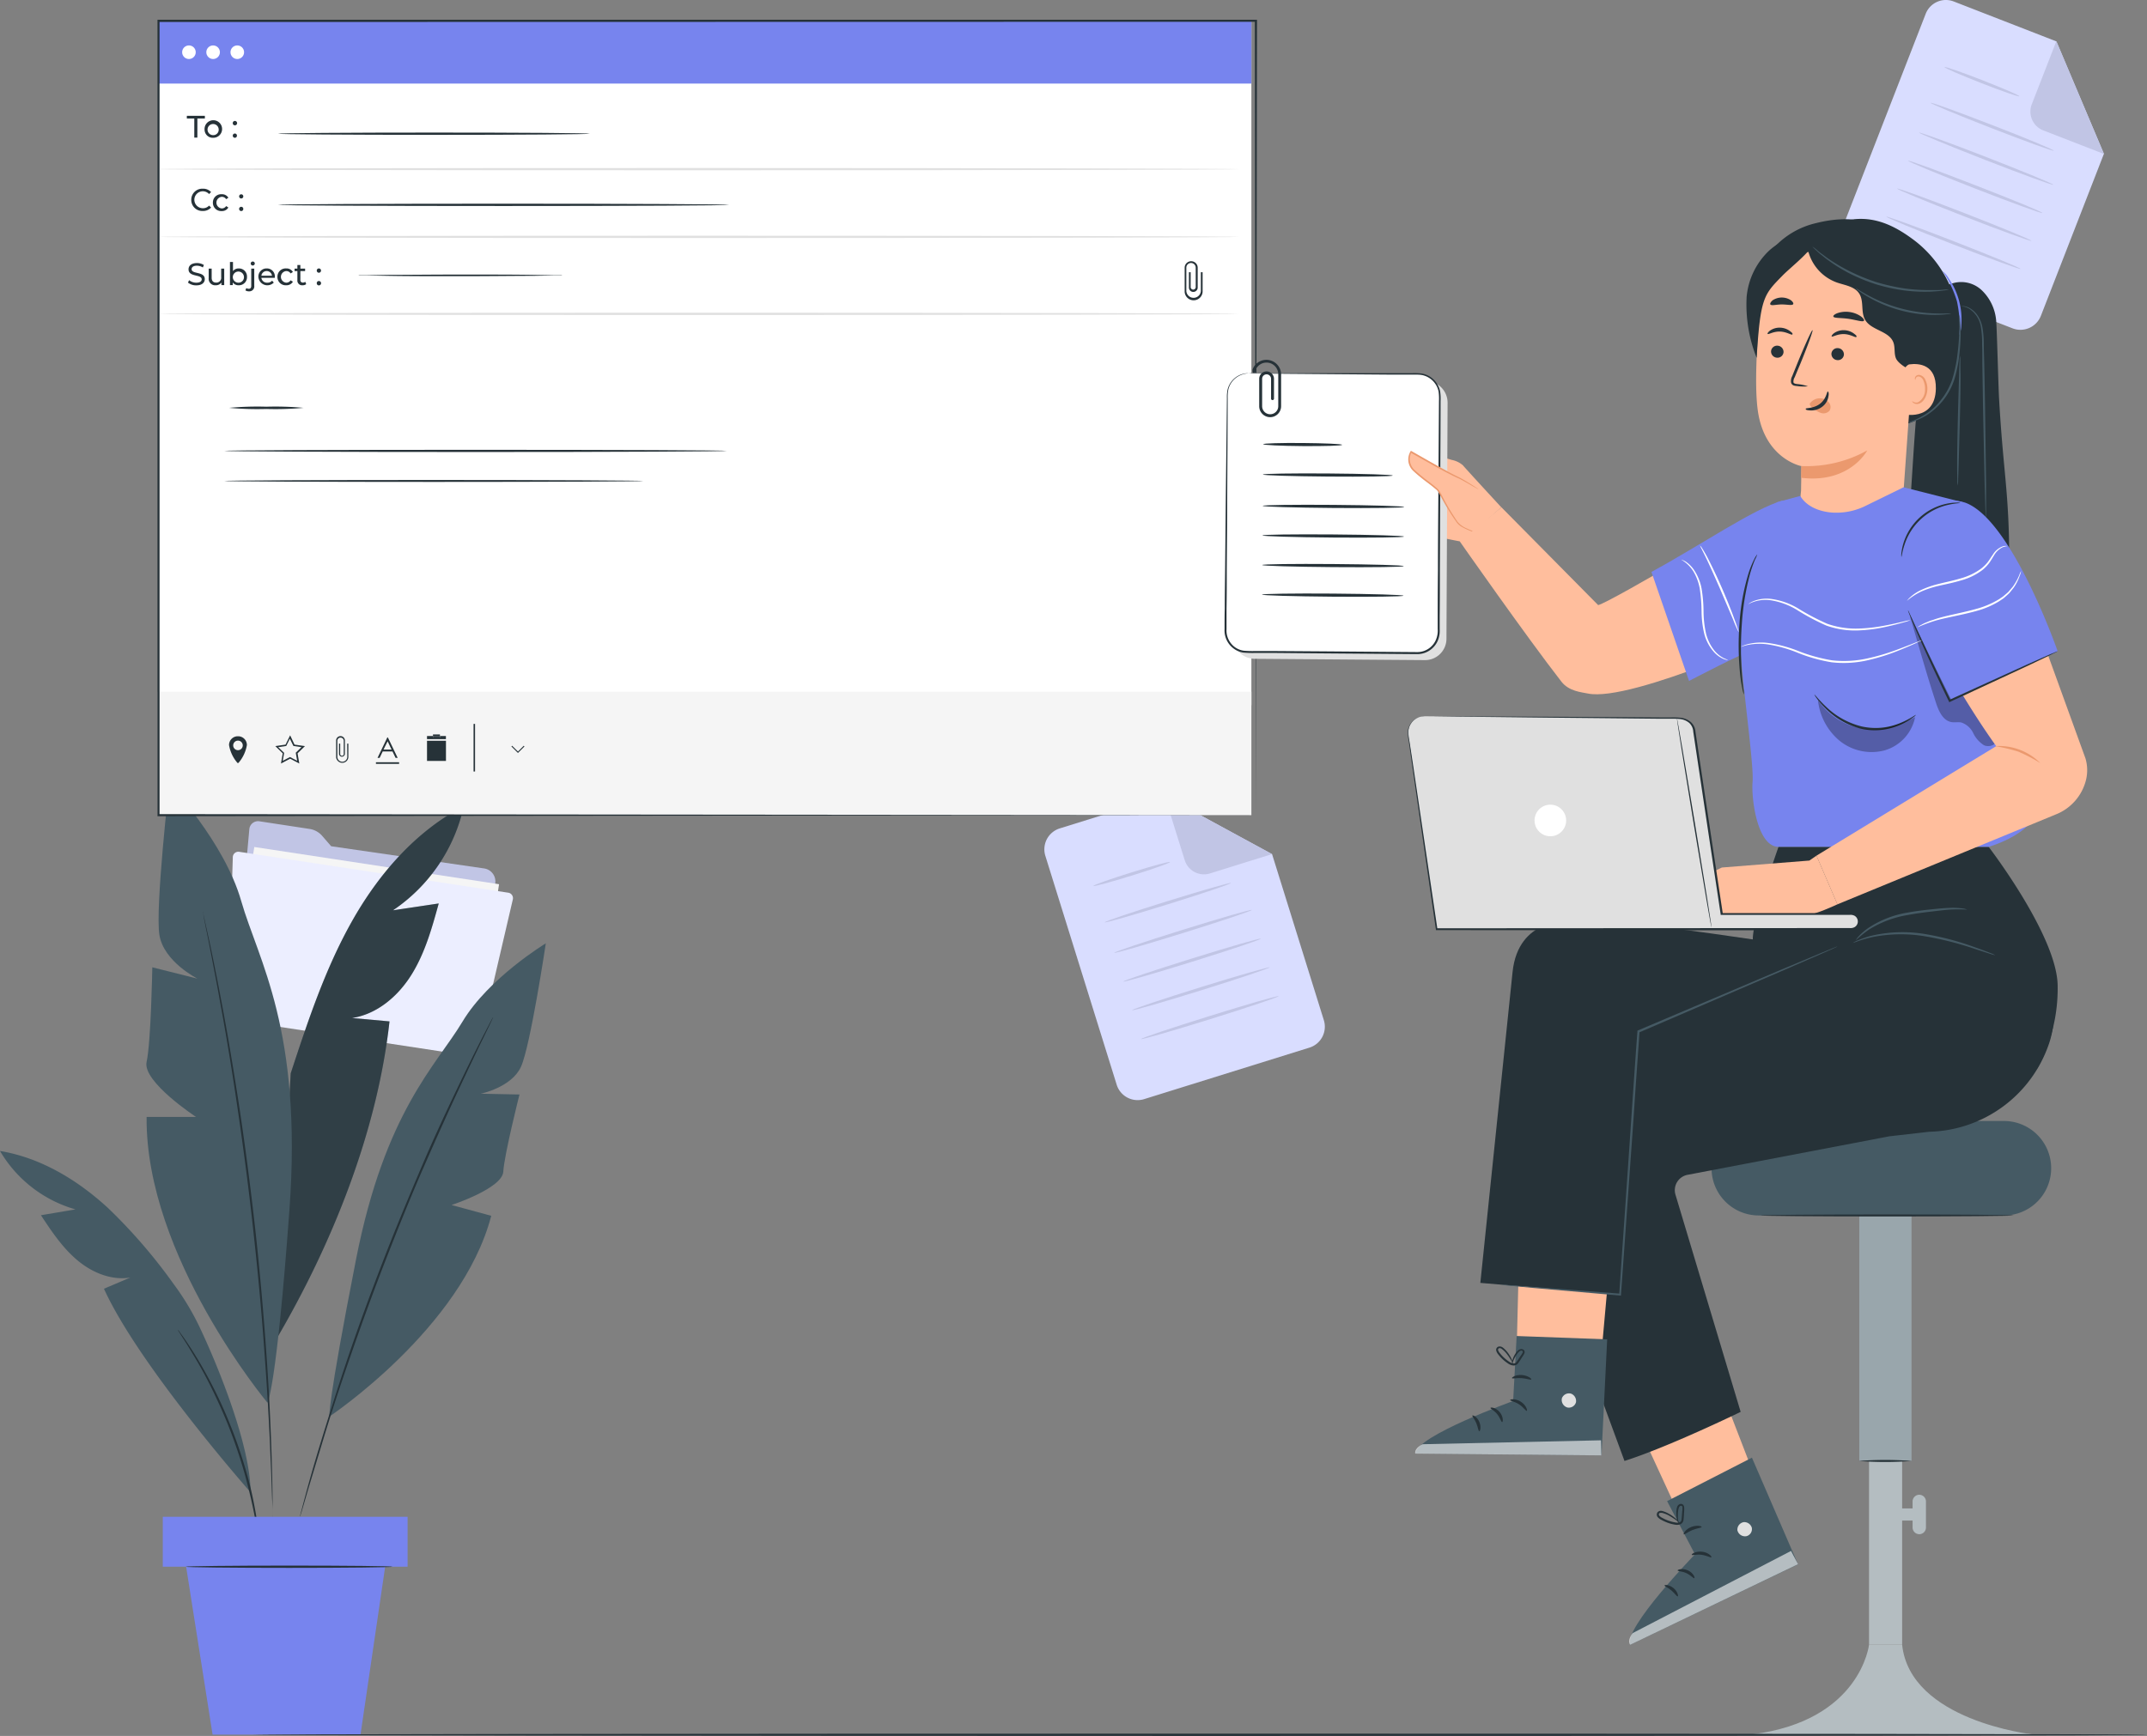 <svg xmlns="http://www.w3.org/2000/svg" width="489.42" height="395.827" viewBox="0 0 489.42 395.827">
  <rect x="0" y="0" width="489.42" height="395.827" fill="#808080" stroke="none"/>
  <g id="about" transform="translate(23.42 -82.433)">
    <g id="freepik--background-complete--inject-70">
      <path id="Path_102850" data-name="Path 102850" d="M275.12,321.3l-37.77,11.77a5,5,0,0,1-6.2-3.25l-16.29-52.28a5,5,0,0,1,3.25-6.2l23.95-7.46,24.5,13.33,11.81,37.89a5,5,0,0,1-3.25,6.2Z" fill="#d9ddff"/>
      <path id="Path_102851" data-name="Path 102851" d="M242.06,263.88l4.59,14.71a4.6,4.6,0,0,0,5.76,3l14.15-4.41Z" fill="#c1c5e5"/>
      <path id="Path_102852" data-name="Path 102852" d="M243.29,279c.06.19-3.8,1.56-8.63,3.06s-8.78,2.57-8.84,2.38,3.81-1.56,8.63-3.06S243.24,278.79,243.29,279Z" fill="#c1c5e5"/>
      <path id="Path_102853" data-name="Path 102853" d="M257.17,283.78c.06.19-6.33,2.35-14.27,4.82s-14.43,4.33-14.49,4.14,6.33-2.35,14.28-4.82S257.11,283.59,257.17,283.78Z" fill="#c1c5e5"/>
      <path id="Path_102854" data-name="Path 102854" d="M261.93,289.92c.06.19-6.91,2.53-15.57,5.23s-15.72,4.73-15.78,4.54,6.91-2.53,15.57-5.23S261.87,289.73,261.93,289.92Z" fill="#c1c5e5"/>
      <path id="Path_102855" data-name="Path 102855" d="M264,296.47c.06.19-6.91,2.53-15.57,5.23s-15.72,4.73-15.78,4.54,6.91-2.53,15.57-5.23S263.91,296.28,264,296.47Z" fill="#c1c5e5"/>
      <path id="Path_102856" data-name="Path 102856" d="M266,303c.06.19-6.91,2.53-15.56,5.23s-15.73,4.73-15.79,4.54,6.91-2.52,15.57-5.22S266,302.84,266,303Z" fill="#c1c5e5"/>
      <path id="Path_102857" data-name="Path 102857" d="M268.05,309.58c.06.19-6.91,2.53-15.56,5.23s-15.72,4.73-15.78,4.54,6.91-2.53,15.56-5.23S268,309.39,268.05,309.58Z" fill="#c1c5e5"/>
      <g id="Group_314661" data-name="Group 314661">
        <path id="Path_102858" data-name="Path 102858" d="M435.38,117.31,398.51,103a5,5,0,0,1-2.81-6.41l19.85-51a4.94,4.94,0,0,1,6.4-2.82l23.39,9.1L456.18,77.5l-14.39,37a5,5,0,0,1-6.41,2.81Z" transform="translate(0 40)" fill="#d9ddff"/>
        <path id="Path_102859" data-name="Path 102859" d="M445.34,51.81l-5.59,14.36a4.6,4.6,0,0,0,2.62,6l13.81,5.37Z" transform="translate(0 40)" fill="#c1c5e5"/>
        <path id="Path_102860" data-name="Path 102860" d="M436.88,64.38c-.07.19-3.94-1.15-8.65-3s-8.47-3.47-8.4-3.65,3.95,1.15,8.66,3S437,64.2,436.88,64.38Z" transform="translate(0 40)" fill="#c1c5e5"/>
        <path id="Path_102861" data-name="Path 102861" d="M444.74,76.79c-.07.18-6.41-2.11-14.16-5.13s-14-5.61-13.91-5.79S423.08,68,430.84,71,444.81,76.6,444.74,76.79Z" transform="translate(0 40)" fill="#c1c5e5"/>
        <path id="Path_102862" data-name="Path 102862" d="M444.63,84.55c-.07.19-7-2.33-15.43-5.62S414,72.83,414,72.65s7,2.33,15.43,5.62S444.7,84.37,444.63,84.55Z" transform="translate(0 40)" fill="#c1c5e5"/>
        <path id="Path_102863" data-name="Path 102863" d="M442.14,91c-.07.18-7-2.33-15.43-5.62s-15.24-6.1-15.17-6.29,7,2.34,15.43,5.62S442.22,90.76,442.14,91Z" transform="translate(0 40)" fill="#c1c5e5"/>
        <path id="Path_102864" data-name="Path 102864" d="M439.66,97.35c-.08.18-7-2.33-15.43-5.62s-15.25-6.1-15.18-6.29,7,2.33,15.44,5.62S439.73,97.16,439.66,97.35Z" transform="translate(0 40)" fill="#c1c5e5"/>
        <path id="Path_102865" data-name="Path 102865" d="M437.17,103.74c-.08.19-7-2.33-15.43-5.61S406.49,92,406.57,91.84s7,2.33,15.43,5.62S437.24,103.56,437.17,103.74Z" transform="translate(0 40)" fill="#c1c5e5"/>
      </g>
      <g id="Group_314662" data-name="Group 314662" transform="translate(-2 17.163)">
        <path id="Path_102866" data-name="Path 102866" d="M89,263.3a3,3,0,0,1,2.48,3.35c-.15,1-.3,2-.36,2.48l-3.4,22.31a2,2,0,0,1-2.21,1.65l-51.06-7.77a2,2,0,0,1-1.64-2.11l2.61-28.91a2,2,0,0,1,2.22-1.77l11.55,1.76A4.73,4.73,0,0,1,52,255.84l2.07,2.39Z" fill="#c1c5e5"/>
        <rect id="Rectangle_164740" data-name="Rectangle 164740" width="56.44" height="34.06" transform="translate(36.545 258.4) rotate(8.65)" fill="#f5f5f5"/>
        <path id="Path_102867" data-name="Path 102867" d="M31.65,260.75l-1.08,35.76a1.26,1.26,0,0,0,1.06,1.28L86,306.06a1.25,1.25,0,0,0,1.4-1l8.08-34.7a1.26,1.26,0,0,0-1-1.53L33.11,259.5a1.26,1.26,0,0,0-1.46,1.25Z" fill="#eceeff"/>
      </g>
    </g>
    <g id="freepik--Plant--inject-70" transform="translate(-80)">
      <path id="Path_102868" data-name="Path 102868" d="M162.3,266.26c-11,5.72-19.49,15.55-25.57,26.39s-10,22.71-13.88,34.52L119.45,388c12.83-21.83,23.14-47.5,25.92-72.67l-8.54-.77c5.73-.87,10.53-5,13.59-9.94s4.63-10.59,6.17-16.18L146.17,290A38.58,38.58,0,0,0,162.3,266.26Z" fill="#455a64"/>
      <g id="Group_314656" data-name="Group 314656" opacity="0.3">
        <path id="Path_102869" data-name="Path 102869" d="M162.3,266.26c-11,5.72-19.49,15.55-25.57,26.39s-10,22.71-13.88,34.52L119.45,388c12.83-21.83,23.14-47.5,25.92-72.67l-8.54-.77c5.73-.87,10.53-5,13.59-9.94s4.63-10.59,6.17-16.18L146.17,290A38.58,38.58,0,0,0,162.3,266.26Z"/>
      </g>
      <path id="Path_102870" data-name="Path 102870" d="M117.55,402.28S89.69,368.94,90,337.11h11.26S89,329.07,90,324.57,91.3,303,91.3,303l10.29,2.58s-7.72-3.86-8.68-10,2.25-34.4,2.25-34.4,12.54,13.18,16.4,26.68,14,29.26,11,70.42S117.55,402.28,117.55,402.28Z" fill="#455a64"/>
      <path id="Path_102871" data-name="Path 102871" d="M131.67,405.43s30.19-20.11,36.89-45.77l-9.05-2.46s11.59-3.79,11.8-7.62S175,332,175,332l-8.83-.18s7-1.42,9.16-6.12S181,297.53,181,297.53s-13,7.86-19,17.87-17.64,20.46-24.26,54.2S131.67,405.43,131.67,405.43Z" fill="#455a64"/>
      <path id="Path_102872" data-name="Path 102872" d="M102.77,290.3a1.87,1.87,0,0,1,.1.34l.24,1,.88,4c.39,1.71.84,3.82,1.33,6.27s1.07,5.24,1.63,8.34c1.2,6.18,2.46,13.58,3.75,21.8s2.51,17.3,3.63,26.84,1.94,18.66,2.59,27,1.08,15.79,1.33,22.08c.15,3.15.23,6,.3,8.49s.13,4.66.15,6.42,0,3.09,0,4.05v1.05a1.41,1.41,0,0,1,0,.36,1.6,1.6,0,0,1,0-.35c0-.27,0-.62,0-1.06,0-1-.08-2.31-.14-4.05s-.12-3.91-.24-6.41-.2-5.34-.38-8.48c-.3-6.29-.8-13.76-1.44-22.06s-1.54-17.4-2.63-26.94-2.35-18.6-3.58-26.83-2.49-15.61-3.64-21.8c-.54-3.1-1.09-5.89-1.56-8.35s-.88-4.57-1.23-6.29-.61-3-.79-4c-.08-.43-.15-.78-.19-1A2,2,0,0,1,102.77,290.3Z" fill="#263238"/>
      <path id="Path_102873" data-name="Path 102873" d="M113.69,422.7s-25.5-28.92-33.41-46.41l6-2.55c-4.33.71-8.77-1.15-12.13-4s-5.82-6.54-8.24-10.21l7.87-1.33a29.28,29.28,0,0,1-17.2-13.32c9.29,1.53,17.7,6.63,24.62,13a122.433,122.433,0,0,1,14.92,17.28,58.929,58.929,0,0,1,5.79,9.53C106.17,393.57,113.7,412.08,113.69,422.7Z" fill="#455a64"/>
      <path id="Path_102874" data-name="Path 102874" d="M169,314.37a1.229,1.229,0,0,1-.12.29l-.39.84-1.55,3.21c-1.37,2.78-3.3,6.82-5.65,11.83s-5.05,11-8,17.73-5.95,14.16-9,22-5.77,15.45-8.16,22.37-4.41,13.19-6,18.47-2.92,9.58-3.78,12.55l-1,3.42c-.12.37-.21.66-.28.89s-.1.3-.11.29A1.291,1.291,0,0,1,125,428c.06-.23.13-.52.23-.9.22-.82.52-2,.91-3.44.8-3,2-7.3,3.63-12.6s3.59-11.59,5.93-18.53,5.09-14.51,8.13-22.39,6.15-15.32,9-22,5.68-12.7,8.07-17.7,4.38-9,5.8-11.76l1.64-3.17c.18-.33.32-.6.44-.81A1.842,1.842,0,0,1,169,314.37Z" fill="#263238"/>
      <path id="Path_102875" data-name="Path 102875" d="M115.85,435.1a2,2,0,0,1-.12-.53c-.07-.41-.15-.92-.25-1.54-.2-1.33-.53-3.26-1-5.62s-1.11-5.17-1.94-8.24-1.92-6.41-3.21-9.86-2.73-6.64-4.11-9.51-2.76-5.4-4-7.48-2.24-3.74-3-4.87l-.83-1.32a1.64,1.64,0,0,1-.26-.48,2.211,2.211,0,0,1,.34.42c.25.34.55.75.91,1.26.79,1.1,1.87,2.74,3.13,4.81s2.66,4.58,4.09,7.44,2.85,6.09,4.17,9.55S112.16,416,113,419s1.43,5.91,1.85,8.3.7,4.32.83,5.66c.06.63.11,1.14.15,1.55A2.08,2.08,0,0,1,115.85,435.1Z" fill="#263238"/>
      <rect id="Rectangle_164741" data-name="Rectangle 164741" width="55.8" height="11.38" transform="translate(93.69 428.29)" fill="#7784ee"/>
      <path id="Path_102876" data-name="Path 102876" d="M99.01,439.68l6.03,38.28h33.72l5.62-38.28Z" fill="#7784ee"/>
      <path id="Path_102877" data-name="Path 102877" d="M146.07,439.68c0,.14-10.56.26-23.58.26s-23.57-.12-23.57-.26,10.55-.26,23.57-.26S146.07,439.53,146.07,439.68Z" fill="#263238"/>
    </g>
    <g id="freepik--Window--inject-70" transform="translate(-70 30)">
      <rect id="Rectangle_164742" data-name="Rectangle 164742" width="249.17" height="156.07" transform="translate(82.67 57.19)" fill="#fff"/>
      <rect id="Rectangle_164743" data-name="Rectangle 164743" width="249.17" height="14.3" transform="translate(82.67 57.19)" fill="#7784ee"/>
      <rect id="Rectangle_164744" data-name="Rectangle 164744" width="249.26" height="28.14" transform="translate(82.58 210.17)" fill="#f5f5f5"/>
      <path id="Path_102878" data-name="Path 102878" d="M115.33,222.8l-1.83-.27-.82-1.66-.82,1.66-1.83.27,1.32,1.29-.01.09-.3,1.73,1.64-.86,1.63.86-.31-1.82.07-.06Z" fill="none"/>
      <path id="Path_102879" data-name="Path 102879" d="M100.84,221.3a1.09,1.09,0,1,0,.781.319A1.1,1.1,0,0,0,100.84,221.3Z" fill="none"/>
      <path id="Path_102880" data-name="Path 102880" d="M133.82,223.78h2.23l.7,1.46h.48L135,220.59h-.13l-2.23,4.65h.48Zm1.12-2.32.9,1.89H134Z" fill="#263238"/>
      <rect id="Rectangle_164745" data-name="Rectangle 164745" width="5.28" height="0.37" transform="translate(132.28 226.24)" fill="#263238"/>
      <path id="Path_102881" data-name="Path 102881" d="M101,220.32h-.35a2,2,0,0,0-1.86,2,8.32,8.32,0,0,0,1.86,4s.13.24.35,0a8.32,8.32,0,0,0,1.86-4A2,2,0,0,0,101,220.32Zm-.18,3.17a1.09,1.09,0,1,1,.02,0Z" fill="#263238"/>
      <path id="Path_102882" data-name="Path 102882" d="M125.74,225a1.13,1.13,0,1,1-2.26,0v-3.65a.73.73,0,0,1,1.46,0v3.09h0a.42.42,0,0,1-.4.33.43.43,0,0,1-.41-.33V222h-.27v2.28h0v.11h0a.69.69,0,0,0,.67.59.7.7,0,0,0,.67-.59h0v-.06a.432.432,0,0,0,0-.05h0v-3h0a1,1,0,0,0-2,0h0v3.82h0a1.41,1.41,0,0,0,1.4,1.27,1.39,1.39,0,0,0,1.39-1.27h0V222h-.27Z" fill="#263238"/>
      <path id="Path_102883" data-name="Path 102883" d="M113.72,222.22l-1-2.12-1.05,2.12-2.33.34,1.69,1.65-.4,2.32,2.09-1.1,2.09,1.1-.4-2.32,1.69-1.65Zm.6,3.69-1.64-.86-1.64.86.3-1.73v-.09L110,222.8l1.83-.27.82-1.66.82,1.66,1.83.27-1.23,1.2-.07.07Z" fill="#263238"/>
      <path id="Path_102884" data-name="Path 102884" d="M154.87,217.5h-.34v10.85h.34Zm-.17,10.84Z" fill="#263238"/>
      <rect id="Rectangle_164746" data-name="Rectangle 164746" width="4.32" height="4.6" transform="translate(143.92 221.34)" fill="#263238"/>
      <path id="Path_102885" data-name="Path 102885" d="M145.28,220.26v.35h1.59v-.35h1.36v.71h-4.31v-.71Z" fill="#263238"/>
      <rect id="Rectangle_164747" data-name="Rectangle 164747" width="1.59" height="0.35" transform="translate(145.28 219.9)" fill="#263238"/>
      <rect id="Rectangle_164748" data-name="Rectangle 164748" width="1.59" height="0.35" transform="translate(145.28 220.26)" fill="#263238"/>
      <path id="Path_102886" data-name="Path 102886" d="M164.65,223.8l1.32-1.32.16.16-1.48,1.48-1.49-1.48.16-.16Z" fill="#263238"/>
      <path id="Path_102887" data-name="Path 102887" d="M318.1,112a1.48,1.48,0,0,0-1.47,1.42h0V119h0a2.05,2.05,0,0,0,4.09,0h0v-4.5h-.4v4.31a1.66,1.66,0,0,1-3.31,0v-5.34a1.07,1.07,0,0,1,2.14,0V118h0a.61.61,0,0,1-.59.47A.62.62,0,0,1,318,118v-3.49h-.4v3.34h0V118h0a1,1,0,0,0,2,0h0v-.16h0v-4.42h0A1.48,1.48,0,0,0,318.1,112Z" fill="#263238"/>
      <path id="Path_102888" data-name="Path 102888" d="M90.87,79.46h-1.7v-.62h4.11v.62H91.57v4.35h-.7Z" fill="#263238"/>
      <path id="Path_102889" data-name="Path 102889" d="M93.21,81.93a2,2,0,1,1,2,1.92,1.88,1.88,0,0,1-2-1.92Zm3.22,0a1.27,1.27,0,1,0-1.26,1.32,1.23,1.23,0,0,0,1.26-1.32Z" fill="#263238"/>
      <path id="Path_102890" data-name="Path 102890" d="M99.64,80.49a.48.48,0,0,1,.49-.48.5.5,0,0,1,0,1,.48.48,0,0,1-.49-.52Zm0,2.87a.48.48,0,0,1,.49-.48.46.46,0,0,1,.46.48.47.47,0,0,1-.46.49.48.48,0,0,1-.49-.49Z" fill="#263238"/>
      <path id="Path_102891" data-name="Path 102891" d="M90.18,98a2.51,2.51,0,0,1,2.63-2.54,2.46,2.46,0,0,1,1.89.77l-.46.45a1.93,1.93,0,1,0-1.4,3.23,1.84,1.84,0,0,0,1.4-.6l.46.45a2.48,2.48,0,0,1-1.9.78A2.51,2.51,0,0,1,90.18,98Z" fill="#263238"/>
      <path id="Path_102892" data-name="Path 102892" d="M95.11,98.63a1.87,1.87,0,0,1,2-1.91,1.67,1.67,0,0,1,1.53.8l-.51.33a1.17,1.17,0,0,0-1-.54,1.33,1.33,0,0,0,0,2.65,1.17,1.17,0,0,0,1-.54l.51.33a1.67,1.67,0,0,1-1.53.81,1.88,1.88,0,0,1-2-1.93Z" fill="#263238"/>
      <path id="Path_102893" data-name="Path 102893" d="M101.09,97.2a.477.477,0,1,1,.48.49.48.48,0,0,1-.48-.49Zm0,2.87a.47.47,0,0,1,.48-.48.46.46,0,0,1,.47.48.47.47,0,0,1-.47.49.48.48,0,0,1-.48-.49Z" fill="#263238"/>
      <path id="Path_102894" data-name="Path 102894" d="M89.43,116.87l.26-.55a2.58,2.58,0,0,0,1.64.57c.86,0,1.23-.33,1.23-.76,0-1.22-3-.45-3-2.29,0-.77.6-1.42,1.9-1.42a2.88,2.88,0,0,1,1.6.44l-.24.56a2.6,2.6,0,0,0-1.36-.4c-.84,0-1.2.35-1.2.79,0,1.21,3,.45,3,2.27,0,.76-.61,1.42-1.92,1.42A2.94,2.94,0,0,1,89.43,116.87Z" fill="#263238"/>
      <path id="Path_102895" data-name="Path 102895" d="M97.69,113.68v3.76h-.64v-.57a1.54,1.54,0,0,1-1.28.61,1.48,1.48,0,0,1-1.62-1.64v-2.16h.68v2.09c0,.73.37,1.1,1,1.1A1.1,1.1,0,0,0,97,115.62v-1.94Z" fill="#263238"/>
      <path id="Path_102896" data-name="Path 102896" d="M102.88,115.56a1.83,1.83,0,0,1-1.9,1.92,1.58,1.58,0,0,1-1.34-.64v.6H99v-5.27h.69v2.08a1.59,1.59,0,0,1,1.31-.61,1.83,1.83,0,0,1,1.88,1.92Zm-.69,0a1.27,1.27,0,1,0-1.27,1.33,1.24,1.24,0,0,0,1.27-1.33Z" fill="#263238"/>
      <path id="Path_102897" data-name="Path 102897" d="M102.52,118.63l.22-.52a.88.88,0,0,0,.55.17c.37,0,.56-.22.56-.66v-3.94h.69v3.93a1.12,1.12,0,0,1-1.2,1.25,1.31,1.31,0,0,1-.82-.23Zm1.21-6.11a.45.45,0,0,1,.46-.45.44.44,0,0,1,.47.43.465.465,0,0,1-.93.02Z" fill="#263238"/>
      <path id="Path_102898" data-name="Path 102898" d="M109.22,115.79h-3.06a1.28,1.28,0,0,0,1.37,1.1,1.37,1.37,0,0,0,1.08-.46l.38.44a2.05,2.05,0,0,1-3.51-1.31,1.85,1.85,0,0,1,1.89-1.92,1.81,1.81,0,0,1,1.86,1.94C109.23,115.64,109.22,115.72,109.22,115.79Zm-3.06-.49h2.42a1.22,1.22,0,0,0-2.42,0Z" fill="#263238"/>
      <path id="Path_102899" data-name="Path 102899" d="M109.82,115.56a1.88,1.88,0,0,1,2-1.92,1.68,1.68,0,0,1,1.53.81l-.52.33a1.17,1.17,0,0,0-1-.54,1.33,1.33,0,0,0,0,2.65,1.17,1.17,0,0,0,1-.54l.52.32a1.68,1.68,0,0,1-1.53.81,1.88,1.88,0,0,1-2-1.92Z" fill="#263238"/>
      <path id="Path_102900" data-name="Path 102900" d="M116.38,117.22a1.28,1.28,0,0,1-.82.26,1.07,1.07,0,0,1-1.19-1.18v-2.06h-.64v-.56h.64v-.82h.68v.82h1.08v.56h-1.08v2a.55.55,0,0,0,.59.63.89.89,0,0,0,.53-.18Z" fill="#263238"/>
      <path id="Path_102901" data-name="Path 102901" d="M118.79,114.13a.48.48,0,0,1,.48-.49.49.49,0,0,1,0,.98.48.48,0,0,1-.48-.49Zm0,2.86a.47.47,0,0,1,.48-.48.5.5,0,0,1,0,1,.48.48,0,0,1-.48-.51Z" fill="#263238"/>
      <path id="Path_102902" data-name="Path 102902" d="M181.05,82.92c0,.14-15.92.26-35.56.26s-35.56-.12-35.56-.26,15.92-.26,35.56-.26S181.05,82.77,181.05,82.92Z" fill="#263238"/>
      <path id="Path_102903" data-name="Path 102903" d="M212.81,99.14c0,.15-23,.26-51.44.26s-51.44-.11-51.44-.26,23-.26,51.44-.26S212.81,99,212.81,99.14Z" fill="#263238"/>
      <path id="Path_102904" data-name="Path 102904" d="M174.77,115.25a2.48,2.48,0,0,1-.47,0h-1.36l-5,.08c-4.21,0-10,.08-16.42.08s-12.22,0-16.42-.08l-5-.08h-1.35a2.7,2.7,0,0,1-.48,0,1.581,1.581,0,0,1,.48-.06h1.35l5-.08c4.2,0,10-.07,16.42-.07s12.21,0,16.42.07l5,.08h1.36A1.47,1.47,0,0,1,174.77,115.25Z" fill="#263238"/>
      <path id="Path_102905" data-name="Path 102905" d="M329.15,124c0,.14-55.18.26-123.23.26S82.67,124.15,82.67,124s55.17-.26,123.25-.26S329.15,123.86,329.15,124Z" fill="#e0e0e0"/>
      <path id="Path_102906" data-name="Path 102906" d="M329.15,106.44c0,.15-55.2.26-123.28.26s-123.29-.11-123.29-.26,55.19-.26,123.29-.26S329.15,106.3,329.15,106.44Z" fill="#e0e0e0"/>
      <path id="Path_102907" data-name="Path 102907" d="M329.15,91c0,.14-55.18.26-123.23.26S82.67,91.17,82.67,91s55.17-.26,123.25-.26S329.15,90.89,329.15,91Z" fill="#e0e0e0"/>
      <path id="Path_102908" data-name="Path 102908" d="M115.76,145.43a70.052,70.052,0,0,1-8.47.26,70.29,70.29,0,0,1-8.48-.26,70.29,70.29,0,0,1,8.48-.26,70.049,70.049,0,0,1,8.47.26Z" fill="#263238"/>
      <path id="Path_102909" data-name="Path 102909" d="M212.27,155.24c0,.14-25.66.26-57.29.26s-57.3-.12-57.3-.26S123.33,155,155,155,212.27,155.1,212.27,155.24Z" fill="#263238"/>
      <path id="Path_102910" data-name="Path 102910" d="M193.26,162.1c0,.12-21.4.22-47.79.22s-47.79-.1-47.79-.22,21.39-.22,47.79-.22S193.26,162,193.26,162.1Z" fill="#263238"/>
      <circle id="Ellipse_3810" data-name="Ellipse 3810" cx="1.55" cy="1.55" r="1.55" transform="translate(88.1 62.79)" fill="#fff"/>
      <circle id="Ellipse_3811" data-name="Ellipse 3811" cx="1.55" cy="1.55" r="1.55" transform="translate(93.61 62.79)" fill="#fff"/>
      <circle id="Ellipse_3812" data-name="Ellipse 3812" cx="1.55" cy="1.55" r="1.55" transform="translate(99.12 62.79)" fill="#fff"/>
      <path id="Path_102911" data-name="Path 102911" d="M332.84,238.3c0-1.74-.09-71.28-.21-181.11l.21.21-250.15.05h0l.26-.26V238.3l-.24-.23,250.17.23-250.17.24h-.23V56.93H333.12v.21C332.92,167,332.84,236.56,332.84,238.3Z" fill="#263238"/>
    </g>
    <g id="freepik--Character--inject-70" transform="translate(23.827 41.876)">
      <rect id="Rectangle_164749" data-name="Rectangle 164749" width="5.155" height="2.774" transform="translate(385.106 384.504)" fill="#b4bdc1"/>
      <rect id="Rectangle_164750" data-name="Rectangle 164750" width="11.907" height="59.055" transform="translate(376.588 314.594)" fill="#99a6ac"/>
      <path id="Path_102912" data-name="Path 102912" d="M423.014,342.63H367.126a10.766,10.766,0,0,1-10.766-10.766h0a10.766,10.766,0,0,1,10.766-10.775h55.888a10.766,10.766,0,0,1,10.766,10.775h0a10.766,10.766,0,0,1-10.766,10.766Z" transform="translate(-13.451 -24.923)" fill="#455a64"/>
      <rect id="Rectangle_164751" data-name="Rectangle 164751" width="7.546" height="41.921" transform="translate(378.809 373.649)" fill="#b4bdc1"/>
      <path id="Path_102913" data-name="Path 102913" d="M366.907,475.394c-1.481.187,63.586,0,63.586,0s-27.757-3.1-29.55-20.434H393.4S391.5,472.263,366.907,475.394Z" transform="translate(-14.589 -39.39)" fill="#b4bdc1"/>
      <path id="Path_102914" data-name="Path 102914" d="M426.576,345.212c0,.125-12.924.232-28.863.232s-28.863-.107-28.863-.232,12.924-.232,28.863-.232S426.576,345.087,426.576,345.212Z" transform="translate(-14.801 -27.505)" fill="#263238"/>
      <path id="Path_102915" data-name="Path 102915" d="M406.005,407.972a77.919,77.919,0,0,1-12.005,0,77.916,77.916,0,0,1,12.014,0Z" transform="translate(-17.519 -34.287)" fill="#263238"/>
      <path id="Path_102916" data-name="Path 102916" d="M409.265,425.631h0a1.525,1.525,0,0,1-1.525-1.516v-5.949a1.534,1.534,0,0,1,1.525-1.525h0a1.534,1.534,0,0,1,1.525,1.525V424.1a1.525,1.525,0,0,1-1.525,1.534Z" transform="translate(-19.004 -35.249)" fill="#b4bdc1"/>
      <path id="Path_102917" data-name="Path 102917" d="M276.12,152.345s2.613-2.863,3.407-2.926,8.919,2.373,8.919,2.373A5.512,5.512,0,0,1,291,153.014c.731.892,8.768,9.588,8.768,9.588l-8.919,7.867s-10.471-1.882-11.381-2.979-1.641-2.854-.972-3.407a4.5,4.5,0,0,1-.607-2.551,17.235,17.235,0,0,1,.544-1.855s-1.579-1.133-1.641-1.918a3.2,3.2,0,0,0-.3-1.222l-.366-.607Z" transform="translate(-4.78 -6.371)" fill="#ffbe9d"/>
      <path id="Path_102918" data-name="Path 102918" d="M279.8,154.61c.045,0,0,.277-.143.678a3.309,3.309,0,0,1-.99,1.374,2.043,2.043,0,0,1-1.668.384c-.446-.116-.624-.357-.589-.384s.25.089.633.125a2.177,2.177,0,0,0,1.4-.428,4.193,4.193,0,0,0,.972-1.186C279.611,154.815,279.745,154.592,279.8,154.61Z" transform="translate(-4.811 -6.932)" fill="#eb996e"/>
      <path id="Path_102919" data-name="Path 102919" d="M239.455,131.71a4.879,4.879,0,0,0-4.906,4.825l-.419,53.792a4.879,4.879,0,0,0,4.825,4.906l38.861.3a4.879,4.879,0,0,0,4.906-4.825l.259-53.819a4.977,4.977,0,0,0-4.959-5.013Z" transform="translate(-0.242 -4.457)" fill="#e0e0e0"/>
      <path id="Path_102920" data-name="Path 102920" d="M261.821,149.948c0,.2-4.023.321-8.991.285s-8.991-.232-8.991-.428,4.032-.321,9-.276S261.821,149.779,261.821,149.948Z" transform="translate(-1.292 -6.382)" fill="#e0e0e0"/>
      <path id="Path_102921" data-name="Path 102921" d="M273.314,157.821c0,.2-6.636.3-14.806.232s-14.788-.268-14.788-.464,6.627-.3,14.8-.241S273.314,157.624,273.314,157.821Z" transform="translate(-1.279 -7.226)" fill="#e0e0e0"/>
      <path id="Path_102922" data-name="Path 102922" d="M275.911,165.859c0,.2-7.225.294-16.135.223s-16.126-.285-16.126-.482,7.225-.294,16.135-.223S275.911,165.663,275.911,165.859Z" transform="translate(-1.271 -8.093)" fill="#e0e0e0"/>
      <path id="Path_102923" data-name="Path 102923" d="M275.851,173.419c0,.2-7.225.294-16.126.223s-16.135-.285-16.135-.482,7.225-.294,16.135-.223S275.851,173.223,275.851,173.419Z" transform="translate(-1.265 -8.91)" fill="#e0e0e0"/>
      <path id="Path_102924" data-name="Path 102924" d="M275.791,180.939c0,.2-7.225.294-16.126.223s-16.135-.285-16.135-.482,7.225-.294,16.135-.223S275.791,180.778,275.791,180.939Z" transform="translate(-1.258 -9.722)" fill="#e0e0e0"/>
      <path id="Path_102925" data-name="Path 102925" d="M275.732,188.539c0,.2-7.225.294-16.126.223s-16.135-.285-16.126-.473,7.216-.3,16.126-.232S275.732,188.343,275.732,188.539Z" transform="translate(-1.253 -10.544)" fill="#e0e0e0"/>
      <path id="Path_102926" data-name="Path 102926" d="M237.435,129.91a4.861,4.861,0,0,0-4.9,4.825l-.428,53.792a4.879,4.879,0,0,0,4.825,4.906l38.87.3a4.861,4.861,0,0,0,4.9-4.825l.268-53.828a4.986,4.986,0,0,0-4.959-5Z" transform="translate(-0.024 -4.262)" fill="#fff"/>
      <path id="Path_102927" data-name="Path 102927" d="M237.411,129.909H274.7a15.165,15.165,0,0,1,2,.062,5.1,5.1,0,0,1,3.5,2.15,4.95,4.95,0,0,1,.847,1.989,11.755,11.755,0,0,1,.089,2.158c0,5.744-.045,11.881-.071,18.329s-.053,13.227-.089,20.256c0,3.505,0,7.082-.045,10.7v2.738a5.718,5.718,0,0,1-.5,2.774,5.1,5.1,0,0,1-4.665,2.908L254.01,193.8l-10.337-.089H238.66a23.711,23.711,0,0,1-2.5-.089,4.87,4.87,0,0,1-2.3-1.008,5.12,5.12,0,0,1-1.962-4.353c0-1.579,0-3.131.045-4.656,0-3.059.054-6.029.08-8.919.054-5.744.107-11.087.152-15.974.107-9.749.2-17.642.259-23.119a8.482,8.482,0,0,1,.152-1.935,4.843,4.843,0,0,1,.687-1.57,4.932,4.932,0,0,1,2.016-1.73,4.86,4.86,0,0,1,1.588-.419,3.69,3.69,0,0,1,.553,0,5.414,5.414,0,0,0-2.1.517,4.825,4.825,0,0,0-1.944,1.713,4.566,4.566,0,0,0-.642,1.534,8.59,8.59,0,0,0-.134,1.9c0,5.476-.062,13.379-.107,23.128,0,4.879-.062,10.23-.1,15.966,0,2.872,0,5.842-.054,8.919v4.656a4.727,4.727,0,0,0,1.784,4.023,4.549,4.549,0,0,0,2.114.892,23.954,23.954,0,0,0,2.426.08h5.013l10.346.071,21.745.169a4.62,4.62,0,0,0,4.246-2.676,5.352,5.352,0,0,0,.464-2.578v-2.729q0-5.432.053-10.7c0-7.019.08-13.8.116-20.247s.08-12.585.116-18.329a12.415,12.415,0,0,0-.08-2.1,4.736,4.736,0,0,0-.776-1.837,4.79,4.79,0,0,0-3.247-2.016c-.624-.08-1.293-.045-1.944-.062h-5.682l-23.128-.178-6.288-.071H238Z" transform="translate(0 -4.261)" fill="#263238"/>
      <path id="Path_102928" data-name="Path 102928" d="M259.761,148.178c0,.2-4.032.321-9,.285s-8.982-.232-8.982-.428,4.023-.321,8.991-.276S259.761,147.973,259.761,148.178Z" transform="translate(-1.069 -6.19)" fill="#263238"/>
      <path id="Path_102929" data-name="Path 102929" d="M271.294,156.021c0,.2-6.627.3-14.8.232s-14.8-.268-14.8-.464,6.627-.3,14.806-.241S271.294,155.824,271.294,156.021Z" transform="translate(-1.06 -7.031)" fill="#263238"/>
      <path id="Path_102930" data-name="Path 102930" d="M273.9,164.059c0,.2-7.225.294-16.135.223S241.64,164,241.64,163.8s7.225-.294,16.135-.223S273.9,163.863,273.9,164.059Z" transform="translate(-1.054 -7.898)" fill="#263238"/>
      <path id="Path_102931" data-name="Path 102931" d="M273.841,171.619c0,.2-7.225.294-16.135.223s-16.126-.285-16.126-.482,7.225-.294,16.135-.223S273.841,171.423,273.841,171.619Z" transform="translate(-1.047 -8.715)" fill="#263238"/>
      <path id="Path_102932" data-name="Path 102932" d="M273.781,179.179c0,.2-7.225.294-16.135.223s-16.126-.285-16.126-.482,7.225-.294,16.135-.223S273.781,178.965,273.781,179.179Z" transform="translate(-1.041 -9.532)" fill="#263238"/>
      <path id="Path_102933" data-name="Path 102933" d="M273.721,186.739c0,.2-7.225.294-16.135.223s-16.126-.285-16.126-.473,7.225-.3,16.135-.232S273.721,186.543,273.721,186.739Z" transform="translate(-1.034 -10.35)" fill="#263238"/>
      <path id="Path_102934" data-name="Path 102934" d="M243.071,139.576a2.506,2.506,0,0,1-2.506-2.506v-6.244a1.686,1.686,0,0,1,3.372,0v4.46a.339.339,0,1,1-.669,0v-4.46a1.017,1.017,0,1,0-2.034,0v6.244a1.837,1.837,0,0,0,3.675,0v-7.2a2.676,2.676,0,0,0-5.2-.954v.294a.339.339,0,0,1-.669,0v-.357a.223.223,0,0,1,0-.107,3.354,3.354,0,0,1,6.52,1.124v7.2a2.506,2.506,0,0,1-2.489,2.506Z" transform="translate(-0.772 -3.894)" fill="#263238"/>
      <path id="Path_102935" data-name="Path 102935" d="M294.864,158.6l-4.263-2.676-10.917-5.762s-2.167,2.1,1.5,5.138l4.513,3.568s4.014,7.358,4.87,7.894a50.343,50.343,0,0,0,4.8,1.971Z" transform="translate(-5.096 -6.451)" fill="#ffbe9d"/>
      <path id="Path_102936" data-name="Path 102936" d="M295.761,168.891a1.463,1.463,0,0,1-.437-.1c-.285-.08-.7-.2-1.24-.384s-1.177-.41-1.909-.74a10.6,10.6,0,0,1-1.142-.58,3.639,3.639,0,0,1-1.106-.963,50.043,50.043,0,0,1-3.684-6.012l-.5-.892a2.453,2.453,0,0,0-.642-.722c-.508-.446-1.079-.892-1.641-1.32a38.1,38.1,0,0,1-3.47-2.836,3.568,3.568,0,0,1-.624-4.46l.089-.134.152.089c4.362,2.462,8.125,4.709,10.971,6.029,1.382.758,2.435,1.436,3.157,1.891l.829.544a1.974,1.974,0,0,1,.277.214,1.39,1.39,0,0,1-.312-.152l-.892-.491c-.749-.428-1.828-1.079-3.211-1.784-2.872-1.258-6.672-3.479-11.033-5.922l.232-.054a2.925,2.925,0,0,0-.392,2.025,3.568,3.568,0,0,0,.99,1.944,43.156,43.156,0,0,0,3.425,2.8c.571.446,1.133.892,1.659,1.338a5.057,5.057,0,0,1,.384.375,2.443,2.443,0,0,1,.33.437c.161.3.33.589.491.892a53.155,53.155,0,0,0,3.568,6.012,5.351,5.351,0,0,0,2.123,1.525c.714.339,1.347.589,1.873.794l1.2.446a4.111,4.111,0,0,1,.482.187Z" transform="translate(-5.075 -6.406)" fill="#eb996e"/>
      <path id="Path_102937" data-name="Path 102937" d="M427.241,133.123c-.152-2.676-.482-15.537-.642-17.5a10.828,10.828,0,0,0-3.238-7.082,6.822,6.822,0,0,0-7.35-1.418h0a4.54,4.54,0,0,0-3.256,3.184c-5.423,19.284-4.567,39.816-6.966,59.759,7.082,1.151,16.608.678,23.77.3C429.56,154.449,428.213,150.32,427.241,133.123Z" transform="translate(-18.793 -1.741)" fill="#263238"/>
      <path id="Path_102938" data-name="Path 102938" d="M425.793,160.984a1.99,1.99,0,0,1-.053-.517c0-.392-.045-.892-.071-1.481-.045-1.347-.1-3.193-.169-5.441-.1-4.647-.232-10.971-.375-17.955-.054-3.5-.107-6.832-.152-9.883,0-1.516,0-2.961-.054-4.308a20.936,20.936,0,0,0-.259-3.719,6.056,6.056,0,0,0-2.756-4.362,5.012,5.012,0,0,0-1.864-.571h.125a2.015,2.015,0,0,1,.392,0,3.755,3.755,0,0,1,1.436.419,5.351,5.351,0,0,1,1.784,1.57,7.188,7.188,0,0,1,1.213,2.89,21.525,21.525,0,0,1,.312,3.773c0,1.356.062,2.792.1,4.308.062,3.05.125,6.386.187,9.892.1,6.975.178,13.3.241,17.946v6.93a2.134,2.134,0,0,1-.036.508Z" transform="translate(-20.333 -2.407)" fill="#455a64"/>
      <path id="Path_102939" data-name="Path 102939" d="M419.255,155.049a5.817,5.817,0,0,1-.08-1.16c0-.749-.045-1.837-.045-3.175,0-2.676.054-6.368.152-10.445s.214-7.68.294-10.453c0-1.258.071-2.319.107-3.157a6.245,6.245,0,0,1,.089-1.168,5.35,5.35,0,0,1,.089,1.168c0,.749,0,1.784.045,3.166,0,2.676-.053,6.368-.161,10.453s-.214,7.671-.285,10.445c-.045,1.258-.08,2.319-.107,3.166a5.617,5.617,0,0,1-.1,1.16Z" transform="translate(-20.235 -3.785)" fill="#455a64"/>
      <path id="Path_102940" data-name="Path 102940" d="M390.516,90.55c5.352-.553,9.811,1.784,14.039,5.022a26.4,26.4,0,0,1,8.919,13.04,31.542,31.542,0,0,1-.205,18.267,16.358,16.358,0,0,1-11.042,10.445c-7.394,2.087-15.725,1.24-21.54-3.782s-8.8-12.9-8.6-20.577a25.384,25.384,0,0,1,4.995-14.806,19.328,19.328,0,0,1,13.432-7.572" transform="translate(-15.15)" fill="#263238"/>
      <path id="Path_102941" data-name="Path 102941" d="M403.9,109.406c-.642-2.06-.2-4.29-.357-6.44-.366-4.736-3.9-8.741-8.152-10.864-3.96-1.962-8.919-1.918-13.95-.651a18.731,18.731,0,0,0-9.133,5.129,14.761,14.761,0,0,0-3.568,13.058l24.234-1.927a26.754,26.754,0,0,0,6.966,5.262,5.039,5.039,0,0,0,2.48.571,2.248,2.248,0,0,0,1.962-1.418A5.158,5.158,0,0,0,403.9,109.406Z" transform="translate(-14.755 -0.009)" fill="#263238"/>
      <path id="Path_102942" data-name="Path 102942" d="M380.46,98.992l20.666,5.815a3.916,3.916,0,0,1,3.4,4.067l-3.22,45.337a14.083,14.083,0,0,1-3.514,8.366l-2.167,2.417c-4.941,5.575-14.137,4.379-17.187-2.417a5.065,5.065,0,0,1-.4-1.222,9.991,9.991,0,0,1-.134-1.035,32.884,32.884,0,0,1,.089-6.895c.062-4.049.107-5.708.1-5.673s-8.5-1.641-9.981-12.844c-.731-5.566-.205-14.645.455-22.066C369.124,106.127,373.78,98.1,380.46,98.992Z" transform="translate(-14.683 -0.914)" fill="#ffbe9d"/>
      <path id="Path_102943" data-name="Path 102943" d="M371.57,124.138a1.427,1.427,0,0,0,1.338,1.481,1.374,1.374,0,0,0,1.507-1.249,1.427,1.427,0,0,0-1.338-1.481,1.374,1.374,0,0,0-1.507,1.249Z" transform="translate(-15.095 -3.503)" fill="#263238"/>
      <path id="Path_102944" data-name="Path 102944" d="M370.688,119.7c.169.2,1.275-.58,2.818-.535s2.676.892,2.819.66-.089-.419-.571-.794a3.987,3.987,0,0,0-2.248-.758,3.782,3.782,0,0,0-2.248.66C370.777,119.278,370.607,119.617,370.688,119.7Z" transform="translate(-14.998 -3.004)" fill="#263238"/>
      <path id="Path_102945" data-name="Path 102945" d="M387,124.758a1.427,1.427,0,0,0,1.338,1.481,1.365,1.365,0,0,0,1.507-1.249,1.436,1.436,0,0,0-1.338-1.481A1.374,1.374,0,0,0,387,124.758Z" transform="translate(-16.763 -3.57)" fill="#263238"/>
      <path id="Path_102946" data-name="Path 102946" d="M387.059,120.347c.169.2,1.275-.58,2.81-.535s2.676.892,2.819.66-.08-.419-.571-.794a3.969,3.969,0,0,0-2.248-.758,3.8,3.8,0,0,0-2.248.66C387.139,119.928,387.005,120.267,387.059,120.347Z" transform="translate(-16.768 -3.075)" fill="#263238"/>
      <path id="Path_102947" data-name="Path 102947" d="M380.531,131.719a10.221,10.221,0,0,0-2.488-.517c-.392-.054-.758-.134-.821-.41a1.926,1.926,0,0,1,.294-1.151c.392-.945.8-1.935,1.24-2.961,1.73-4.219,2.988-7.688,2.818-7.76s-1.712,3.291-3.434,7.51c-.419,1.044-.821,2.034-1.2,2.979a2.265,2.265,0,0,0-.241,1.534.981.981,0,0,0,.624.6,2.872,2.872,0,0,0,.669.107,9.963,9.963,0,0,0,2.533.071Z" transform="translate(-15.646 -3.075)" fill="#263238"/>
      <path id="Path_102948" data-name="Path 102948" d="M379.293,153.218a28.328,28.328,0,0,0,15.038-3.568s-3.96,7.617-15.091,6.244Z" transform="translate(-15.924 -6.396)" fill="#eb996e"/>
      <path id="Path_102949" data-name="Path 102949" d="M381.639,137.33a2.738,2.738,0,0,1,2.506-.963,2.506,2.506,0,0,1,1.721.981,1.605,1.605,0,0,1,.08,1.837,1.864,1.864,0,0,1-2.034.455,5.833,5.833,0,0,1-1.935-1.222,1.784,1.784,0,0,1-.428-.473.508.508,0,0,1,0-.571" transform="translate(-16.164 -4.957)" fill="#eb996e"/>
      <path id="Path_102950" data-name="Path 102950" d="M385.469,134.6c-.25,0-.294,1.65-1.784,2.792s-3.229.892-3.256,1.151.392.339,1.142.375a4.13,4.13,0,0,0,2.676-.892,3.568,3.568,0,0,0,1.365-2.346C385.764,135.01,385.585,134.591,385.469,134.6Z" transform="translate(-16.053 -4.769)" fill="#263238"/>
      <path id="Path_102951" data-name="Path 102951" d="M387.489,115.289c.134.428,1.677.268,3.479.535s3.247.794,3.5.428c.107-.178-.134-.58-.714-1a5.86,5.86,0,0,0-2.569-.981,5.949,5.949,0,0,0-2.747.25C387.766,114.772,387.427,115.093,387.489,115.289Z" transform="translate(-16.815 -2.566)" fill="#263238"/>
      <path id="Path_102952" data-name="Path 102952" d="M371.386,112.149c.268.357,1.329,0,2.6,0s2.355.294,2.6-.062c.116-.178-.045-.526-.508-.892a3.786,3.786,0,0,0-4.192.018C371.43,111.622,371.27,111.979,371.386,112.149Z" transform="translate(-15.071 -2.172)" fill="#263238"/>
      <path id="Path_102953" data-name="Path 102953" d="M409.29,106.44c-1.784-6.52-10.7-15.841-17.428-15.68L380.82,96.727a10.364,10.364,0,0,0,6.681,8.25c1.873.669,4.156.892,5.209,2.622S393,111.72,394,113.486c1.374,2.453,5.45,2.524,6.449,5.164.437,1.142.125,2.48.58,3.621.615,1.525,4.3,3.568,5.878,3.157s1.713-3.077,2.283-4.46a7.377,7.377,0,0,0,.455-4.923C409.112,112.871,410.129,109.553,409.29,106.44Z" transform="translate(-16.095 -0.031)" fill="#263238"/>
      <path id="Path_102954" data-name="Path 102954" d="M404.838,130.514c0-.829,1.044-2.756,1.864-2.863,2.194-.285,6.136,0,6.029,5.557-.152,7.6-7.751,5.878-7.76,5.664S404.757,133.386,404.838,130.514Z" transform="translate(-18.688 -4.01)" fill="#ffbe9d"/>
      <path id="Path_102955" data-name="Path 102955" d="M407.649,136.335a2.458,2.458,0,0,0,.357.205,1.338,1.338,0,0,0,.99.045,3.281,3.281,0,0,0,1.57-2.917,4.37,4.37,0,0,0-.33-1.9,1.525,1.525,0,0,0-.972-1.035.669.669,0,0,0-.794.348c-.107.205-.062.357-.1.375s-.161-.134-.1-.446a.892.892,0,0,1,.312-.473,1.017,1.017,0,0,1,.74-.178,1.882,1.882,0,0,1,1.356,1.2,4.459,4.459,0,0,1,.419,2.132c-.08,1.534-.892,2.952-2,3.247a1.445,1.445,0,0,1-1.2-.223C407.667,136.522,407.622,136.352,407.649,136.335Z" transform="translate(-18.993 -4.31)" fill="#eb996e"/>
      <path id="Path_102956" data-name="Path 102956" d="M419.25,118.388a6.825,6.825,0,0,0,.428-2.257,16.643,16.643,0,0,0-2.81-10.587,6.9,6.9,0,0,0-1.49-1.784,25.484,25.484,0,0,1,3.3,6.93A28.122,28.122,0,0,1,419.25,118.388Z" transform="translate(-19.829 -1.436)" fill="#7784ee"/>
      <path id="Path_102957" data-name="Path 102957" d="M381.495,94.975c-.892,3.041-5.851,6.689-8.027,8.919-4.228,4.326-5.013,4.959-5.86,18.731a32.733,32.733,0,0,1-2.283-13.923,16.572,16.572,0,0,1,5.057-10.471,12.915,12.915,0,0,1,11.113-3.256" transform="translate(-14.415 -0.464)" fill="#263238"/>
      <path id="Path_102958" data-name="Path 102958" d="M413.3,107.324a6.8,6.8,0,0,1-1.311.241c-.419.062-.937.134-1.552.169s-1.293.107-2.06.1a36.017,36.017,0,0,1-5.352-.294,40.218,40.218,0,0,1-6.449-1.418,41.554,41.554,0,0,1-6.1-2.515,37.052,37.052,0,0,1-4.585-2.836c-.633-.428-1.159-.892-1.632-1.258a11.656,11.656,0,0,1-1.177-1.026,8.113,8.113,0,0,1-.945-.945,7.5,7.5,0,0,1,1.061.812c.321.276.722.607,1.213.954s1.026.794,1.668,1.2a39.629,39.629,0,0,0,4.593,2.676,43.182,43.182,0,0,0,6.038,2.462,45.188,45.188,0,0,0,6.368,1.436,40.528,40.528,0,0,0,5.352.384h2.051a14.288,14.288,0,0,0,1.543-.089A7.822,7.822,0,0,1,413.3,107.324Z" transform="translate(-16.238 -0.764)" fill="#455a64"/>
      <path id="Path_102959" data-name="Path 102959" d="M414.937,113.972a3.958,3.958,0,0,1-.892.152,22.093,22.093,0,0,1-2.471.152,30.37,30.37,0,0,1-15.6-4.13,23.331,23.331,0,0,1-2.06-1.347,3.371,3.371,0,0,1-.7-.58c.045-.062,1.106.669,2.926,1.65a34.081,34.081,0,0,0,15.448,4.085C413.644,114.008,414.928,113.892,414.937,113.972Z" transform="translate(-17.434 -1.918)" fill="#455a64"/>
      <path id="Path_102960" data-name="Path 102960" d="M418.29,115a4.46,4.46,0,0,1,.187,1.151c.071.758.116,1.846.107,3.193a46.7,46.7,0,0,1-.3,4.727,31.112,31.112,0,0,1-1.151,5.691,15.27,15.27,0,0,1-6.44,8.206,15.049,15.049,0,0,1-2.908,1.338,5.244,5.244,0,0,1-1.133.3,6.248,6.248,0,0,1,1.07-.473,18.889,18.889,0,0,0,2.8-1.445,13.968,13.968,0,0,0,3.434-3.113,15.332,15.332,0,0,0,2.729-4.95,32.48,32.48,0,0,0,1.168-5.61c.223-1.784.339-3.345.4-4.683a26.25,26.25,0,0,0,0-3.166A7.863,7.863,0,0,1,418.29,115Z" transform="translate(-18.886 -2.651)" fill="#455a64"/>
      <path id="Path_102961" data-name="Path 102961" d="M301.508,164.2l22.049,22.3c2.9-.669,38.478-21.933,38.478-21.933l5.628,27.364s-36.418,16.768-46.434,14.735c-1.641-.33-4.326-.544-6.021-2.676C307.163,193.652,292,171.96,292,171.96Z" transform="translate(-6.496 -7.968)" fill="#ffbe9d"/>
      <path id="Path_102962" data-name="Path 102962" d="M335.08,391.928l10.882,23.592,17.562-8.117L352.267,378.21Z" transform="translate(-11.152 -31.096)" fill="#ffbe9d"/>
      <path id="Path_102963" data-name="Path 102963" d="M343.969,417.069l6.359,12.13s-16.3,16.831-14.77,20.63l38.264-18.347L363.306,407.16Z" transform="translate(-11.192 -34.225)" fill="#455a64"/>
      <path id="Path_102964" data-name="Path 102964" d="M364.316,423.648a1.784,1.784,0,0,1,1.935,1.267,1.659,1.659,0,0,1-1.24,1.927,1.784,1.784,0,0,1-2.043-1.347,1.73,1.73,0,0,1,1.507-1.864" transform="translate(-14.165 -36.004)" fill="#e0e0e0"/>
      <g id="Group_314657" data-name="Group 314657" transform="translate(324.129 394.199)" opacity="0.6">
        <path id="Path_102965" data-name="Path 102965" d="M373.805,434.024l-1.6-3.024-36.088,18.731s-1.347,1.561-.58,2.676Z" transform="translate(-335.305 -431)" fill="#fff"/>
      </g>
      <path id="Path_102966" data-name="Path 102966" d="M351.3,431.91c.1.187,1.07-.178,2.283,0s2.069.714,2.2.553-.66-1.1-2.123-1.267S351.174,431.741,351.3,431.91Z" transform="translate(-12.903 -36.819)" fill="#263238"/>
      <path id="Path_102967" data-name="Path 102967" d="M347.69,435.962c.045.205,1.008.134,2.025.624s1.6,1.231,1.784,1.133-.205-1.213-1.472-1.784S347.609,435.783,347.69,435.962Z" transform="translate(-12.514 -37.303)" fill="#263238"/>
      <path id="Path_102968" data-name="Path 102968" d="M347.355,442.3c.187,0,0-1.1-.972-1.891s-2.034-.776-2.043-.589.8.482,1.588,1.151S347.158,442.368,347.355,442.3Z" transform="translate(-12.153 -37.742)" fill="#263238"/>
      <path id="Path_102969" data-name="Path 102969" d="M349.257,426.514c.161.134.892-.535,1.98-.972s2.069-.5,2.1-.7-1.088-.491-2.373,0S349.087,426.407,349.257,426.514Z" transform="translate(-12.681 -36.106)" fill="#263238"/>
      <path id="Path_102970" data-name="Path 102970" d="M330.826,393.688l-27.106-73.7s.642-12.246,2.9-16.117,70.6-26.437,70.6-26.437,17.41-4.192,29.014,0,23.4,9.365,22.236,17.5a20.926,20.926,0,0,1-.892,3.657A29.585,29.585,0,0,1,400.3,318.624l-9.08,1.035-46.068,8.794a3.568,3.568,0,0,0-2.72,4.46l14.877,49.582S341.056,390.424,330.826,393.688Z" transform="translate(-7.763 -20.004)" fill="#263238"/>
      <path id="Path_102971" data-name="Path 102971" d="M307.192,350.248l-.642,25.973,19.337.473,2.792-31.164Z" transform="translate(-8.069 -27.564)" fill="#ffbe9d"/>
      <path id="Path_102972" data-name="Path 102972" d="M303.751,376.06l-.8,14.824s-22.031,7.92-22.3,11.97l42.438.428,1.3-26.464Z" transform="translate(-5.27 -30.864)" fill="#455a64"/>
      <path id="Path_102973" data-name="Path 102973" d="M304.985,382.816a1.526,1.526,0,0,1,0-.758,4.6,4.6,0,0,1,.892-1.927,2.435,2.435,0,0,1,.508-.562,1.052,1.052,0,0,1,.954-.2.66.66,0,0,1,.419.384.731.731,0,0,1,0,.517,4.646,4.646,0,0,1-.446.776c-.33.5-.607,1-1.026,1.561a1.275,1.275,0,0,1-1.133.455,2.506,2.506,0,0,1-1.1-.428,9.269,9.269,0,0,1-1.614-1.338,7.972,7.972,0,0,1-.633-.74,2.3,2.3,0,0,1-.482-.892.785.785,0,0,1,.491-.892,1.159,1.159,0,0,1,1,.2,5.888,5.888,0,0,1,1.079,1.088,7.349,7.349,0,0,1,1.052,1.837,1.926,1.926,0,0,1,.187.74,14.99,14.99,0,0,0-1.525-2.382,6.047,6.047,0,0,0-1.035-.981.714.714,0,0,0-.606-.143.375.375,0,0,0-.205.473,2.158,2.158,0,0,0,.419.687,8.91,8.91,0,0,0,.615.7,9.348,9.348,0,0,0,1.534,1.249,2.069,2.069,0,0,0,.892.357.722.722,0,0,0,.687-.285c.357-.455.7-1.026,1.017-1.5a4.458,4.458,0,0,0,.428-.687.293.293,0,0,0-.134-.419c-.384-.143-.758.25-1.017.58a6.877,6.877,0,0,0-1.222,2.524Z" transform="translate(-7.502 -31.153)" fill="#263238"/>
      <path id="Path_102974" data-name="Path 102974" d="M320.139,390.765a1.784,1.784,0,0,1,1.177,1.989,1.677,1.677,0,0,1-1.962,1.186,1.784,1.784,0,0,1-1.24-2.114,1.721,1.721,0,0,1,2.176-1.008" transform="translate(-9.313 -32.448)" fill="#e0e0e0"/>
      <g id="Group_314658" data-name="Group 314658" transform="translate(275.34 368.975)" opacity="0.6">
        <path id="Path_102975" data-name="Path 102975" d="M323.056,406.163l-.08-3.443-40.654.892s-1.9.8-1.7,2.141Z" transform="translate(-280.604 -402.72)" fill="#fff"/>
      </g>
      <path id="Path_102976" data-name="Path 102976" d="M304.89,392.408c0,.205,1.035.312,2.051.99s1.543,1.552,1.739,1.472-.107-1.275-1.347-2.078S304.845,392.221,304.89,392.408Z" transform="translate(-7.889 -32.611)" fill="#263238"/>
      <path id="Path_102977" data-name="Path 102977" d="M299.87,394.43c-.045.205.847.562,1.543,1.445s.892,1.784,1.1,1.784.348-1.177-.535-2.257S299.879,394.234,299.87,394.43Z" transform="translate(-7.346 -32.84)" fill="#263238"/>
      <path id="Path_102978" data-name="Path 102978" d="M296.809,399.955c.187.045.491-.99,0-2.132s-1.481-1.6-1.57-1.427.5.785.892,1.73S296.586,399.928,296.809,399.955Z" transform="translate(-6.845 -33.058)" fill="#263238"/>
      <path id="Path_102979" data-name="Path 102979" d="M305.359,386.742c.089.187,1.044-.089,2.212,0s2.078.473,2.185.294-.758-.892-2.141-1.008S305.261,386.572,305.359,386.742Z" transform="translate(-7.939 -31.939)" fill="#263238"/>
      <path id="Path_102980" data-name="Path 102980" d="M317.49,269.975s-11.6-.892-12.879,11.64-7.341,70.846-7.341,70.846l31.86,2.676,4.192-59.964,43.2-18.374S325.223,268.352,317.49,269.975Z" transform="translate(-7.066 -19.377)" fill="#263238"/>
      <path id="Path_102981" data-name="Path 102981" d="M372.77,251s-7.028,19.712-5.691,21.906,19.426,11.247,19.426,11.247l45.248,17.375A37.9,37.9,0,0,0,436.4,282.8c0-11.336-15.734-31.8-15.734-31.8Z" transform="translate(-14.592 -17.348)" fill="#263238"/>
      <path id="Path_102982" data-name="Path 102982" d="M379.24,276.5a1.177,1.177,0,0,1-.214.107l-.642.3-2.506,1.115-9.4,4.094L334,296.1l.143-.205c-.41,5.922-.892,12.326-1.311,18.945-1.1,15.466-2.114,29.728-2.917,41.029v.205h-.205l-19.721-1.73-5.432-.508-1.418-.143a3.181,3.181,0,0,1-.491-.071,2.922,2.922,0,0,1,.491,0l1.427.089,5.441.4,19.712,1.525-.214.187c.776-11.283,1.784-25.554,2.819-41.029.464-6.618.892-13.022,1.329-18.936v-.178l.134-.062,32.547-13.807,9.481-3.969,2.542-1.044.66-.259Z" transform="translate(-7.647 -20.104)" fill="#455a64"/>
      <path id="Path_102983" data-name="Path 102983" d="M424.941,278.074a7.876,7.876,0,0,1-1.267-.348l-3.407-1.1a73.534,73.534,0,0,0-11.408-2.881,33.33,33.33,0,0,0-11.666.143c-2.952.615-4.647,1.454-4.683,1.356a5.613,5.613,0,0,1,1.177-.589,20.263,20.263,0,0,1,3.425-1.115,31.36,31.36,0,0,1,11.827-.294,63.07,63.07,0,0,1,11.435,3.041c1.427.5,2.578.937,3.363,1.249A6.426,6.426,0,0,1,424.941,278.074Z" transform="translate(-17.358 -19.707)" fill="#455a64"/>
      <path id="Path_102984" data-name="Path 102984" d="M418.623,267a34.93,34.93,0,0,0-3.96,0c-1.213.08-2.676.268-4.281.455s-3.38.41-5.209.758a24.083,24.083,0,0,0-8.866,3.291,25.92,25.92,0,0,0-3.077,2.48,3.478,3.478,0,0,1,.651-.892,13.635,13.635,0,0,1,2.221-1.918,22.788,22.788,0,0,1,8.973-3.5c1.855-.348,3.639-.553,5.254-.722s3.077-.312,4.317-.348a16,16,0,0,1,2.934.134A3.489,3.489,0,0,1,418.623,267Z" transform="translate(-17.436 -19.033)" fill="#455a64"/>
      <path id="Path_102985" data-name="Path 102985" d="M347.391,423.457a2.025,2.025,0,0,1-.357-.767,5.69,5.69,0,0,1-.178-2.31,3.155,3.155,0,0,1,.178-.785.99.99,0,0,1,.767-.615.7.7,0,0,1,.571.2.955.955,0,0,1,.232.526,5.823,5.823,0,0,1,0,.972c-.054.642-.054,1.267-.152,2.016a1.231,1.231,0,0,1-.794.963,2.408,2.408,0,0,1-1.2.045,8.919,8.919,0,0,1-2.1-.624,9.114,9.114,0,0,1-.937-.455,2.676,2.676,0,0,1-.847-.642.892.892,0,0,1,0-1.142,1.088,1.088,0,0,1,1.017-.25,6.387,6.387,0,0,1,1.507.624,7.885,7.885,0,0,1,1.855,1.374,2.416,2.416,0,0,1,.526.651,16.554,16.554,0,0,0-2.542-1.713,7.135,7.135,0,0,0-1.409-.517c-.25,0-.517,0-.615.125a.437.437,0,0,0,.053.562,2.239,2.239,0,0,0,.714.5,7.475,7.475,0,0,0,.892.428,9.083,9.083,0,0,0,2,.58,1.971,1.971,0,0,0,.945,0,.714.714,0,0,0,.473-.589c.089-.615.116-1.338.178-1.953a6.236,6.236,0,0,0,.045-.892c0-.259-.143-.375-.33-.366-.41,0-.562.589-.633,1.035a7.93,7.93,0,0,0,.143,3.024Z" transform="translate(-11.939 -35.501)" fill="#263238"/>
      <path id="Path_102986" data-name="Path 102986" d="M371.076,163.87a14.708,14.708,0,0,0-7.519,6.529c-2.818,5-2.06,7.465-1.329,10.418s2.043,8.812,2.114,8.438S371.076,163.87,371.076,163.87Z" transform="translate(-14.013 -7.932)" fill="#ffbe9d"/>
      <path id="Path_102987" data-name="Path 102987" d="M419.013,172.263s-3.693-8.919-4.46-9.74l-13.629-3.443-8.518,4.174a15.029,15.029,0,0,1-7.956,1.579c-3.05-.285-5.726-1.516-7.073-3.773h0l-5.352,1.445s-8.456,25.518-8.286,32.582,3.113,27.133,2.774,31.093,1.1,14.886,5.914,14.886h47.9s10.81-3,11.283-9.5S419.013,172.263,419.013,172.263Z" transform="translate(-14.249 -7.415)" fill="#7784ee"/>
      <path id="Path_102988" data-name="Path 102988" d="M405.795,216.716a3.738,3.738,0,0,1-.8.678,15.165,15.165,0,0,1-2.48,1.445,14.859,14.859,0,0,1-4.085,1.222,14.137,14.137,0,0,1-5.227-.223,17.294,17.294,0,0,1-8.134-4.718,19.728,19.728,0,0,1-1.864-2.167,4.119,4.119,0,0,1-.562-.892c.071-.054.937,1.168,2.676,2.8a17.937,17.937,0,0,0,8.027,4.46,14.637,14.637,0,0,0,9.053-.838C404.564,217.572,405.741,216.626,405.795,216.716Z" transform="translate(-16.292 -13.14)" fill="#263238"/>
      <g id="Group_314659" data-name="Group 314659" transform="translate(366.919 199.758)" opacity="0.3">
        <path id="Path_102989" data-name="Path 102989" d="M383.512,213.268a13.914,13.914,0,0,0,4.915,9.41,11.6,11.6,0,0,0,10.248,2.23,9.918,9.918,0,0,0,7-7.6,29.434,29.434,0,0,1-7.644,2.676A15,15,0,0,1,383.28,213l.384.41" transform="translate(-383.28 -213)"/>
      </g>
      <g id="Group_314660" data-name="Group 314660" transform="translate(388.192 181.206)" opacity="0.3">
        <path id="Path_102990" data-name="Path 102990" d="M426.387,218.78c-5.057-9.811-10.409-19.979-19.257-26.58h0c1.962,6.707,3.719,13.013,5.887,19.622.615,1.882,1.588,4.076,3.568,4.388.722.116,1.463-.062,2.176.08a4.616,4.616,0,0,1,2.729,2.4,6.707,6.707,0,0,0,2.435,2.774c1.124.553,2.836,0,2.943-1.213a2.81,2.81,0,0,0-.482-1.472Z" transform="translate(-407.13 -192.2)"/>
      </g>
      <path id="Path_102991" data-name="Path 102991" d="M440.332,196.832l-24.127,11.31s-10.7-21.406-11.533-24.376-2.676-8.027.062-14.271a12.157,12.157,0,0,1,14.494-6.556C429.87,166.739,440.332,196.832,440.332,196.832Z" transform="translate(-18.523 -7.777)" fill="#7784ee"/>
      <path id="Path_102992" data-name="Path 102992" d="M363.637,196.837c-1.124,0-14.066,6.77-14.066,6.77L341,178.749c11.122-6.029,23.485-14.538,29.915-16.269l-5.592,19.408Z" transform="translate(-11.792 -7.782)" fill="#7784ee"/>
      <path id="Path_102993" data-name="Path 102993" d="M416.394,210.936c4.567,7.51,7.76,11.827,7.76,11.827L383.17,247.737l4.772,11.1,49.823-20.514a11.4,11.4,0,0,0,6.841-7.8,9.419,9.419,0,0,0-.116-4.986l-8.473-23.386Z" transform="translate(-16.349 -12.069)" fill="#ffbe9d"/>
      <path id="Path_102994" data-name="Path 102994" d="M439.057,229.073a36.2,36.2,0,0,0-4.906-2.551,37.265,37.265,0,0,0-5.352-1.267,13.272,13.272,0,0,1,10.293,3.817Z" transform="translate(-21.28 -14.563)" fill="#eb996e"/>
      <path id="Path_102995" data-name="Path 102995" d="M367.536,176.21a5.835,5.835,0,0,0-.7,1.142,21.779,21.779,0,0,0-1.329,3.309,49.869,49.869,0,0,0-2.025,11.354,65.007,65.007,0,0,0,.134,11.47,31.292,31.292,0,0,0,.535,3.452,5.583,5.583,0,0,0,.339,1.249,5.239,5.239,0,0,0-.125-1.275c-.107-.812-.25-1.989-.348-3.443a79.805,79.805,0,0,1,0-11.426,58.27,58.27,0,0,1,1.846-11.3,30.323,30.323,0,0,1,1.151-3.327,5.974,5.974,0,0,0,.517-1.2Z" transform="translate(-14.201 -9.266)" fill="#263238"/>
      <path id="Path_102996" data-name="Path 102996" d="M347.51,260.849l10.248-4.888,19.944-1.588,1.632-1.124,4.772,11.1s-5.227,2.5-7.965,2.72l-16.777-.508-8.768.892Z" transform="translate(-12.495 -17.592)" fill="#ffbe9d"/>
      <path id="Path_102997" data-name="Path 102997" d="M440.685,199.867a1.99,1.99,0,0,0-.473.169l-1.338.562L434,202.766l-16.055,7.3-1.953.892.3.107c-2.783-5.735-5.218-10.873-6.948-14.583-.838-1.784-1.516-3.291-2.016-4.379l-.544-1.186a1.64,1.64,0,0,0-.223-.4,2.774,2.774,0,0,0,.134.437c.107.276.259.687.473,1.213.419,1.061,1.061,2.578,1.891,4.46,1.65,3.746,4.04,8.919,6.823,14.654l.1.205.205-.1,1.953-.892,15.957-7.421,4.816-2.3,1.3-.651A2.4,2.4,0,0,0,440.685,199.867Z" transform="translate(-18.877 -10.812)" fill="#263238"/>
      <path id="Path_102998" data-name="Path 102998" d="M418.3,163.061c0,.089-1.133.054-2.881.473a13.6,13.6,0,0,0-9.811,9.017c-.58,1.7-.642,2.836-.731,2.827a2.6,2.6,0,0,1,0-.794,11.807,11.807,0,0,1,.41-2.132,13.12,13.12,0,0,1,10.1-9.24A11.04,11.04,0,0,1,417.47,163a2.48,2.48,0,0,1,.829.062Z" transform="translate(-18.691 -7.837)" fill="#263238"/>
      <path id="Path_102999" data-name="Path 102999" d="M432.612,180.5a4.462,4.462,0,0,1-.321,1.07,10.7,10.7,0,0,1-1.374,2.72l-.633.794-.348.428-.41.384-.892.794-1.035.7a19.621,19.621,0,0,1-5.093,2.185c-3.782,1.061-7.287,1.561-9.713,2.319a35.932,35.932,0,0,0-3.853,1.454,4.637,4.637,0,0,1,.945-.6,7.723,7.723,0,0,1,1.177-.562l.758-.321.892-.285c2.435-.892,5.949-1.409,9.686-2.453a20.041,20.041,0,0,0,4.995-2.1l1.017-.669.892-.749c.134-.125.276-.232.4-.357l.339-.4.642-.749a12.674,12.674,0,0,0,1.472-2.6A5.45,5.45,0,0,1,432.612,180.5Z" transform="translate(-19.134 -9.73)" fill="#fff"/>
      <path id="Path_103000" data-name="Path 103000" d="M429.153,174.123a4.3,4.3,0,0,0-1.008.241,4.54,4.54,0,0,0-2.007,1.891c-.321.508-.642,1.088-1.07,1.686a8.92,8.92,0,0,1-1.623,1.668,14.057,14.057,0,0,1-4.754,2.31c-1.784.544-3.568.892-5.093,1.24a22.913,22.913,0,0,0-4.023,1.311,14.477,14.477,0,0,0-3.256,2.114,1.218,1.218,0,0,1,.161-.223,5.745,5.745,0,0,1,.544-.571,9.99,9.99,0,0,1,2.417-1.623,20.516,20.516,0,0,1,4.058-1.418c1.561-.41,3.3-.74,5.057-1.275a14.334,14.334,0,0,0,4.62-2.2,8.455,8.455,0,0,0,1.579-1.561c.419-.553.758-1.133,1.115-1.632a4.459,4.459,0,0,1,2.212-1.882,2.1,2.1,0,0,1,.794-.125C429.055,174.079,429.153,174.105,429.153,174.123Z" transform="translate(-18.851 -9.035)" fill="#fff"/>
      <path id="Path_103001" data-name="Path 103001" d="M405.109,198.18a1.712,1.712,0,0,1-.375.214l-1.133.526c-.981.446-2.417,1.079-4.219,1.784a44.6,44.6,0,0,1-6.5,2.016,24.279,24.279,0,0,1-8.331.491,36.32,36.32,0,0,1-8.027-2.292,30.834,30.834,0,0,0-6.484-1.784,13.38,13.38,0,0,0-4.5.1c-1.052.223-1.605.473-1.614.428s.125-.08.383-.205a8.457,8.457,0,0,1,1.186-.4,12.71,12.71,0,0,1,4.585-.25,29.506,29.506,0,0,1,6.591,1.721,37.693,37.693,0,0,0,7.938,2.23,24.644,24.644,0,0,0,8.179-.446,48.7,48.7,0,0,0,6.475-1.9c1.784-.66,3.265-1.24,4.263-1.641l1.16-.446a1.391,1.391,0,0,1,.428-.143Z" transform="translate(-14.268 -11.64)" fill="#fff"/>
      <path id="Path_103002" data-name="Path 103002" d="M365.71,188.843a2.639,2.639,0,0,1,.312-.25,5.21,5.21,0,0,1,1.017-.517,8.224,8.224,0,0,1,4.165-.428,16.108,16.108,0,0,1,5.842,2.1,53.981,53.981,0,0,0,6.654,3.514,19.533,19.533,0,0,0,7.358,1.106,37.381,37.381,0,0,0,6.092-.731c1.721-.33,3.113-.66,4.067-.892a9.817,9.817,0,0,1,1.5-.294,10.383,10.383,0,0,1-1.454.473c-.945.276-2.319.651-4.04,1.026a35.053,35.053,0,0,1-6.154.838,19.444,19.444,0,0,1-7.528-1.1,50.837,50.837,0,0,1-6.7-3.568,16.278,16.278,0,0,0-5.682-2.15,8.437,8.437,0,0,0-4.058.268A7.386,7.386,0,0,0,365.71,188.843Z" transform="translate(-14.462 -10.491)" fill="#fff"/>
      <path id="Path_103003" data-name="Path 103003" d="M359.269,200.449h-.276a3.933,3.933,0,0,1-.758-.232,6.172,6.172,0,0,1-2.346-1.784,9.98,9.98,0,0,1-2-3.835,22.923,22.923,0,0,1-.642-5.236,36.675,36.675,0,0,0-.41-5.182,11.747,11.747,0,0,0-1.463-3.925,7.965,7.965,0,0,0-2.765-2.676.7.7,0,0,1,.268.08,4.458,4.458,0,0,1,.714.348,6.85,6.85,0,0,1,2.043,2.087,11.418,11.418,0,0,1,1.605,4.014,33.208,33.208,0,0,1,.455,5.253,24.085,24.085,0,0,0,.589,5.146,10.24,10.24,0,0,0,1.837,3.737,6.725,6.725,0,0,0,2.167,1.784C358.9,200.324,359.277,200.4,359.269,200.449Z" transform="translate(-12.614 -9.414)" fill="#fff"/>
      <path id="Path_103004" data-name="Path 103004" d="M362.233,193.728a25.924,25.924,0,0,1-1.284-2.908l-2.988-7.011c-1.2-2.738-2.3-5.209-3.149-6.966s-1.436-2.819-1.382-2.854a2.773,2.773,0,0,1,.517.687c.294.464.7,1.151,1.16,2.016.892,1.73,2.087,4.183,3.282,6.93s2.185,5.262,2.863,7.135c.339.892.6,1.668.767,2.194A3.111,3.111,0,0,1,362.233,193.728Z" transform="translate(-13.134 -9.026)" fill="#fff"/>
      <path id="Path_103005" data-name="Path 103005" d="M282.547,217.62l57.512.473c1.864,0,3.648.892,3.924,2.738l6.288,41.921h29.621a1.73,1.73,0,0,1,0,3.461H285.321l-6.466-44.24a3.773,3.773,0,0,1,3.693-4.353Z" transform="translate(-5.071 -13.741)" fill="#e0e0e0"/>
      <path id="Path_103006" data-name="Path 103006" d="M282.539,217.62a3.194,3.194,0,0,0-.892.089A3.8,3.8,0,0,0,278.74,221a11.14,11.14,0,0,0,.214,2.364l.83,5.842c1.267,8.786,3.086,21.406,5.352,37.024v.152h.161l91.78.053h2.471a2.4,2.4,0,0,0,1.311-.25,1.962,1.962,0,0,0,0-3.425,2.435,2.435,0,0,0-1.293-.25H350.326l.223.2c-2.266-15.011-4.379-29.015-6.243-41.582a3.238,3.238,0,0,0-1.061-2.185,4.317,4.317,0,0,0-2.2-.972,18.548,18.548,0,0,0-2.319-.08h-2.257l-8.661-.062-15.386-.089-21.906-.116h-5.949l5.86.08,21.906.241,15.386.152,8.661.089h2.257a19.032,19.032,0,0,1,2.265.08,3.942,3.942,0,0,1,2.007.892,2.908,2.908,0,0,1,.892,1.971c1.882,12.558,3.969,26.571,6.243,41.582v.2h29.434a1.972,1.972,0,0,1,1.07.187,1.507,1.507,0,0,1,.678,1.828,1.481,1.481,0,0,1-.669.785,1.953,1.953,0,0,1-1.088.2h-2.382l-91.78.054.169.152c-2.3-15.564-4.183-28.221-5.485-37.006-.33-2.185-.624-4.139-.892-5.824a10.108,10.108,0,0,1-.232-2.337,3.657,3.657,0,0,1,.66-1.784,3.71,3.71,0,0,1,2.132-1.463q.439-.057.883-.071Z" transform="translate(-5.063 -13.741)" fill="#263238"/>
      <circle id="Ellipse_3813" data-name="Ellipse 3813" cx="3.603" cy="3.603" r="3.603" transform="translate(302.558 224.036)" fill="#fff"/>
      <path id="Path_103007" data-name="Path 103007" d="M355.4,265.868c-.089,0-1.918-10.659-4.094-23.832s-3.871-23.877-3.791-23.886,1.909,10.659,4.085,23.832S355.485,265.859,355.4,265.868Z" transform="translate(-12.496 -13.798)" fill="#263238"/>
    </g>
    <g id="freepik--Floor--inject-70">
      <path id="Path_103008" data-name="Path 103008" d="M34,478c0-.14,96.73-.26,216-.26s216,.08,216,.26-96.71.26-216,.26S34,478.1,34,478Z" fill="#263238"/>
    </g>
  </g>
</svg>
